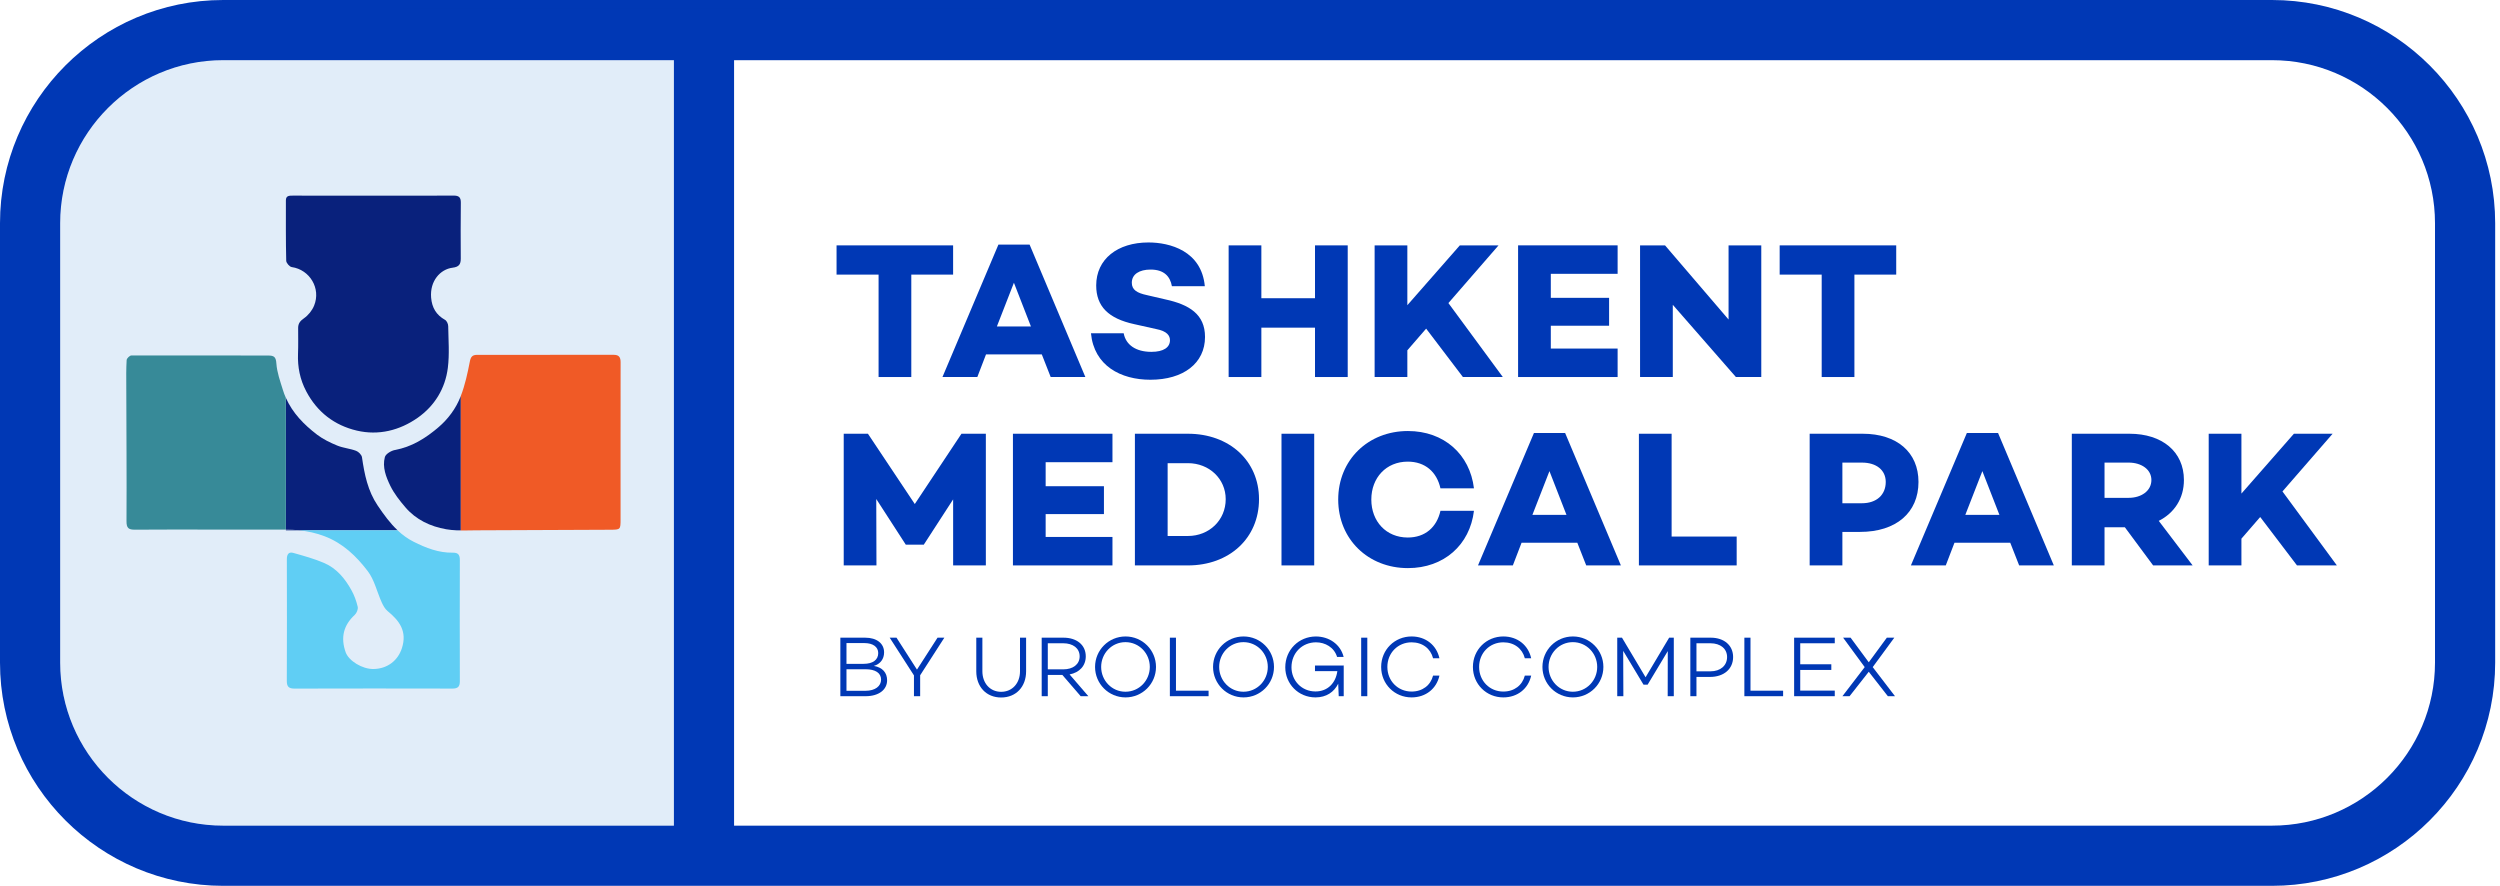 <?xml version="1.0" encoding="UTF-8"?> <svg xmlns="http://www.w3.org/2000/svg" width="127" height="45" viewBox="0 0 127 45" fill="none"> <g clip-path="url(#clip0_58_416)"> <g clip-path="url(#clip1_58_416)"> <g clip-path="url(#clip2_58_416)"> <path d="M34.234 3.057V41.943H11.338C6.772 41.943 3.057 38.229 3.057 33.663V11.339C3.057 6.773 6.772 3.057 11.338 3.057H34.234Z" fill="#E1EDF9"></path> <path d="M123.698 33.663C123.698 38.229 119.982 41.943 115.416 41.943H37.291V3.057H115.416C119.982 3.057 123.698 6.773 123.698 11.339V33.663ZM34.234 41.943H11.339C6.772 41.943 3.057 38.229 3.057 33.663V11.339C3.057 6.773 6.772 3.057 11.339 3.057H34.234V41.943ZM115.416 0H11.339C5.087 0 0 5.087 0 11.339V33.663C0 39.915 5.087 45 11.339 45H115.416C121.669 45 126.755 39.915 126.755 33.663V11.339C126.755 5.087 121.669 0 115.416 0Z" fill="#0038B5"></path> <path d="M35.762 1.529V0.435" stroke="#0038B5" stroke-width="30.667" stroke-miterlimit="10"></path> <path d="M14.523 26.904C14.749 26.906 14.973 26.918 15.195 26.94H14.523V26.904Z" fill="#0F2A85"></path> <path d="M20.199 26.94H15.195C14.973 26.918 14.749 26.906 14.523 26.904V20.212C14.863 20.982 15.443 21.576 16.114 22.086C16.42 22.317 16.779 22.49 17.135 22.636C17.438 22.76 17.781 22.785 18.088 22.901C18.216 22.948 18.371 23.105 18.389 23.23C18.514 24.097 18.683 24.94 19.188 25.685C19.494 26.137 19.811 26.576 20.199 26.94Z" fill="#09217C"></path> <path d="M14.368 19.8C14.411 19.944 14.463 20.08 14.522 20.212V26.904C14.488 26.903 14.454 26.903 14.42 26.903H10.855C9.526 26.903 8.196 26.895 6.865 26.908C6.536 26.911 6.423 26.836 6.426 26.472C6.439 24.184 6.42 21.894 6.415 19.606C6.413 19.167 6.407 18.727 6.434 18.289C6.44 18.203 6.591 18.057 6.676 18.057C8.989 18.05 11.303 18.063 13.616 18.061C13.914 18.061 14.018 18.121 14.04 18.466C14.071 18.916 14.233 19.363 14.368 19.8Z" fill="#378A98"></path> <path d="M23.36 34.604C23.36 34.877 23.265 34.98 22.988 34.98C20.312 34.973 17.636 34.974 14.961 34.981C14.679 34.981 14.569 34.888 14.57 34.597C14.579 32.536 14.577 30.474 14.572 28.413C14.57 28.172 14.658 28.02 14.896 28.087C15.429 28.237 15.97 28.385 16.476 28.604C17.101 28.875 17.526 29.392 17.851 29.977C17.997 30.239 18.104 30.532 18.172 30.825C18.2 30.947 18.119 31.144 18.022 31.235C17.442 31.77 17.299 32.395 17.558 33.131C17.715 33.574 18.407 33.994 18.972 33.986C19.692 33.975 20.217 33.545 20.415 32.932C20.693 32.077 20.298 31.54 19.692 31.044C19.555 30.934 19.462 30.755 19.387 30.591C19.148 30.061 19.019 29.452 18.675 29.005C18.104 28.257 17.424 27.599 16.493 27.243C16.065 27.079 15.634 26.986 15.195 26.94H20.198C20.437 27.167 20.704 27.366 21.011 27.52C21.634 27.834 22.286 28.089 23.003 28.076C23.272 28.071 23.36 28.183 23.36 28.443C23.354 30.497 23.354 32.55 23.36 34.604Z" fill="#60CEF4"></path> <path d="M23.41 20.114V26.94H23.193C23.015 26.932 22.84 26.917 22.666 26.886C21.864 26.746 21.131 26.402 20.589 25.766C20.303 25.431 20.021 25.073 19.829 24.681C19.611 24.231 19.415 23.73 19.551 23.22C19.593 23.062 19.869 22.896 20.061 22.86C20.912 22.704 21.604 22.271 22.248 21.727C22.765 21.291 23.161 20.754 23.402 20.137C23.405 20.13 23.407 20.121 23.41 20.114Z" fill="#09217C"></path> <path d="M31.524 22.47C31.524 23.775 31.524 25.08 31.525 26.386C31.525 26.9 31.516 26.908 31.012 26.911C28.746 26.921 26.482 26.935 24.217 26.94C23.876 26.942 23.532 26.956 23.192 26.94H23.409V20.114C23.623 19.562 23.751 18.968 23.864 18.384C23.913 18.125 23.992 18.026 24.244 18.026C26.555 18.029 28.869 18.029 31.18 18.025C31.46 18.024 31.528 18.167 31.527 18.41C31.522 19.763 31.525 21.116 31.524 22.47Z" fill="#F05A26"></path> <path d="M23.407 13.133C23.408 13.421 23.321 13.559 22.994 13.599C22.361 13.677 21.831 14.279 21.901 15.122C21.944 15.631 22.16 15.998 22.609 16.25C22.696 16.298 22.767 16.457 22.769 16.567C22.78 17.273 22.838 17.989 22.75 18.687C22.619 19.736 22.081 20.616 21.219 21.223C20.301 21.867 19.231 22.134 18.127 21.875C16.994 21.608 16.115 20.94 15.556 19.878C15.239 19.275 15.114 18.648 15.139 17.975C15.157 17.536 15.145 17.094 15.146 16.653C15.148 16.432 15.248 16.304 15.442 16.168C15.661 16.016 15.857 15.773 15.957 15.525C16.314 14.65 15.734 13.7 14.822 13.568C14.711 13.553 14.543 13.361 14.54 13.247C14.516 12.225 14.523 11.202 14.523 10.179C14.522 9.936 14.697 9.938 14.87 9.938C16.239 9.94 17.608 9.94 18.976 9.94C20.33 9.94 21.683 9.945 23.037 9.936C23.309 9.934 23.414 10.019 23.41 10.3C23.397 11.244 23.403 12.189 23.407 13.133Z" fill="#09217C"></path> <path d="M46.294 19.153H44.632V13.95H42.497V12.465H48.418V13.95H46.294V19.153Z" fill="#0038B5"></path> <path d="M50.641 16.586H52.372L51.507 14.363L50.641 16.586ZM49.648 19.153H47.877L50.72 12.425H52.303L55.136 19.153H53.375L52.923 18.002H50.09L49.648 19.153Z" fill="#0038B5"></path> <path d="M61.205 14.54H59.533C59.444 14.038 59.129 13.694 58.451 13.694C57.88 13.694 57.496 13.93 57.496 14.363C57.496 14.727 57.762 14.884 58.264 14.992L59.198 15.209C60.418 15.474 61.215 15.966 61.215 17.117C61.215 18.455 60.113 19.291 58.441 19.291C56.936 19.291 55.578 18.583 55.421 16.93H57.083C57.192 17.52 57.703 17.874 58.49 17.874C59.109 17.874 59.434 17.648 59.434 17.284C59.434 17.058 59.297 16.822 58.726 16.714L57.624 16.468C56.306 16.183 55.687 15.563 55.687 14.501C55.687 13.163 56.769 12.317 58.342 12.317C59.424 12.317 61.037 12.74 61.205 14.54Z" fill="#0038B5"></path> <path d="M66.802 19.153V16.645H64.077V19.153H62.415V12.465H64.077V15.15H66.802V12.465H68.464V19.153H66.802Z" fill="#0038B5"></path> <path d="M71.493 19.153H69.831V12.465H71.493V15.504L74.159 12.465H76.126L73.579 15.396L76.343 19.153H74.316L72.448 16.694L71.493 17.796V19.153Z" fill="#0038B5"></path> <path d="M81.742 15.13V16.547H78.781V17.707H82.175V19.153H77.119V12.464H82.175V13.91H78.781V15.13H81.742Z" fill="#0038B5"></path> <path d="M88.184 19.153L84.978 15.484V19.153H83.315V12.465H84.584L87.811 16.232V12.465H89.473V19.153H88.184Z" fill="#0038B5"></path> <path d="M94.204 19.153H92.542V13.95H90.407V12.465H96.328V13.95H94.204V19.153Z" fill="#0038B5"></path> <path d="M48.419 28.723V25.369L46.934 27.661V27.67H46.009V27.661L44.514 25.349L44.524 28.723H42.861V22.034H44.091L46.471 25.605L48.842 22.034H50.081V28.723H48.419Z" fill="#0038B5"></path> <path d="M56.08 24.7V26.116H53.119V27.277H56.513V28.723H51.457V22.034H56.513V23.48H53.119V24.7H56.08Z" fill="#0038B5"></path> <path d="M62.266 25.359C62.266 24.326 61.43 23.529 60.348 23.529H59.316V27.228H60.348C61.43 27.228 62.266 26.421 62.266 25.359ZM63.958 25.359C63.958 27.346 62.443 28.723 60.348 28.723H57.653V22.034H60.348C62.443 22.034 63.958 23.401 63.958 25.359Z" fill="#0038B5"></path> <path d="M65.1 22.034H66.762V28.723H65.1V22.034Z" fill="#0038B5"></path> <path d="M73.175 25.949H74.877C74.67 27.68 73.352 28.86 71.522 28.86C69.506 28.86 67.981 27.395 67.981 25.378C67.981 23.362 69.506 21.896 71.522 21.896C73.352 21.896 74.67 23.077 74.877 24.808H73.175C72.988 23.972 72.398 23.451 71.513 23.451C70.421 23.451 69.663 24.267 69.663 25.378C69.663 26.49 70.421 27.306 71.513 27.306C72.398 27.306 72.988 26.785 73.175 25.949Z" fill="#0038B5"></path> <path d="M77.846 26.155H79.577L78.712 23.933L77.846 26.155ZM76.853 28.723H75.082L77.925 21.995H79.508L82.341 28.723H80.58L80.128 27.572H77.295L76.853 28.723Z" fill="#0038B5"></path> <path d="M83.256 28.723V22.034H84.918V27.257H88.223V28.723H83.256Z" fill="#0038B5"></path> <path d="M95.796 24.483C95.796 23.883 95.324 23.5 94.587 23.5H93.593V25.565H94.587C95.324 25.565 95.796 25.142 95.796 24.483ZM97.459 24.483C97.459 26.047 96.318 27.021 94.488 27.021H93.593V28.723H91.931V22.034H94.626C96.367 22.034 97.459 22.979 97.459 24.483Z" fill="#0038B5"></path> <path d="M99.838 26.155H101.57L100.704 23.933L99.838 26.155ZM98.845 28.723H97.074L99.917 21.995H101.501L104.334 28.723H102.573L102.121 27.572H99.287L98.845 28.723Z" fill="#0038B5"></path> <path d="M109.291 24.385C109.291 23.844 108.779 23.5 108.14 23.5H106.91V25.29H108.14C108.779 25.29 109.291 24.936 109.291 24.385ZM106.91 28.723H105.248V22.034H108.179C109.832 22.034 110.943 22.939 110.943 24.385C110.943 25.32 110.461 26.057 109.665 26.46L111.386 28.723H109.379L107.943 26.785H106.91V28.723Z" fill="#0038B5"></path> <path d="M113.864 28.723H112.202V22.034H113.864V25.074L116.53 22.034H118.497L115.949 24.965L118.713 28.723H116.687L114.818 26.264L113.864 27.365V28.723Z" fill="#0038B5"></path> <path d="M44.759 34.523C44.759 34.186 44.466 33.998 43.976 33.998H43.001V35.092H43.967C44.461 35.092 44.759 34.855 44.759 34.523ZM43.867 33.723C44.348 33.723 44.614 33.517 44.614 33.176C44.614 32.866 44.348 32.669 43.919 32.669H43.001V33.723H43.867ZM45.065 34.558C45.065 35.043 44.636 35.367 43.976 35.367H42.69V32.394H43.95C44.54 32.394 44.912 32.687 44.912 33.141C44.912 33.474 44.724 33.732 44.391 33.828C44.842 33.907 45.065 34.182 45.065 34.558Z" fill="#0038B5"></path> <path d="M46.744 35.367H46.429V34.304H46.425L45.196 32.394H45.542L46.582 34.016L47.627 32.394H47.973L46.744 34.304V35.367Z" fill="#0038B5"></path> <path d="M50.858 35.433C50.102 35.433 49.595 34.886 49.595 34.103V32.394H49.905V34.103C49.905 34.698 50.286 35.144 50.858 35.144C51.431 35.144 51.816 34.698 51.816 34.103V32.394H52.126V34.103C52.126 34.886 51.619 35.433 50.858 35.433Z" fill="#0038B5"></path> <path d="M54.846 33.343C54.846 32.927 54.501 32.678 54.016 32.678H53.228V34.003H54.016C54.501 34.003 54.846 33.754 54.846 33.343ZM53.228 35.367H52.918V32.394H54.024C54.693 32.394 55.157 32.757 55.157 33.343C55.157 33.828 54.833 34.165 54.335 34.261L55.288 35.367H54.899L53.968 34.287H53.228V35.367Z" fill="#0038B5"></path> <path d="M58.41 33.88C58.41 33.19 57.868 32.621 57.172 32.621C56.481 32.621 55.939 33.19 55.939 33.88C55.939 34.571 56.481 35.14 57.172 35.14C57.868 35.14 58.41 34.571 58.41 33.88ZM58.725 33.88C58.725 34.737 58.034 35.428 57.177 35.428C56.32 35.428 55.629 34.737 55.629 33.88C55.629 33.023 56.32 32.332 57.177 32.332C58.034 32.332 58.725 33.023 58.725 33.88Z" fill="#0038B5"></path> <path d="M59.429 35.367V32.394H59.739V35.087H61.396V35.367H59.429Z" fill="#0038B5"></path> <path d="M64.404 33.88C64.404 33.19 63.862 32.621 63.166 32.621C62.476 32.621 61.934 33.19 61.934 33.88C61.934 34.571 62.476 35.14 63.166 35.14C63.862 35.14 64.404 34.571 64.404 33.88ZM64.719 33.88C64.719 34.737 64.028 35.428 63.171 35.428C62.314 35.428 61.623 34.737 61.623 33.88C61.623 33.023 62.314 32.332 63.171 32.332C64.028 32.332 64.719 33.023 64.719 33.88Z" fill="#0038B5"></path> <path d="M68.261 35.367H68.007L67.981 34.733C67.771 35.153 67.382 35.428 66.827 35.428C65.952 35.428 65.292 34.737 65.292 33.898C65.292 33.006 65.987 32.333 66.849 32.333C67.5 32.333 68.095 32.717 68.257 33.373H67.924C67.776 32.883 67.317 32.63 66.853 32.63C66.154 32.63 65.607 33.168 65.607 33.898C65.607 34.571 66.118 35.126 66.827 35.126C67.461 35.126 67.859 34.681 67.937 34.095H66.801V33.81H68.265L68.257 33.88H68.261V35.367Z" fill="#0038B5"></path> <path d="M69.148 32.394H69.459V35.367H69.148V32.394Z" fill="#0038B5"></path> <path d="M72.8 34.322H73.123C72.979 34.978 72.437 35.428 71.707 35.428C70.85 35.428 70.163 34.755 70.163 33.88C70.163 33.006 70.85 32.332 71.707 32.332C72.437 32.332 72.979 32.783 73.123 33.439H72.8C72.673 32.949 72.266 32.63 71.707 32.63C71.016 32.63 70.478 33.167 70.478 33.88C70.478 34.593 71.016 35.131 71.707 35.131C72.266 35.131 72.673 34.812 72.8 34.322Z" fill="#0038B5"></path> <path d="M77.461 34.322H77.784C77.64 34.978 77.098 35.428 76.368 35.428C75.511 35.428 74.824 34.755 74.824 33.88C74.824 33.006 75.511 32.332 76.368 32.332C77.098 32.332 77.64 32.783 77.784 33.439H77.461C77.334 32.949 76.927 32.63 76.368 32.63C75.677 32.63 75.139 33.167 75.139 33.88C75.139 34.593 75.677 35.131 76.368 35.131C76.927 35.131 77.334 34.812 77.461 34.322Z" fill="#0038B5"></path> <path d="M81.138 33.88C81.138 33.19 80.595 32.621 79.9 32.621C79.209 32.621 78.667 33.19 78.667 33.88C78.667 34.571 79.209 35.14 79.9 35.14C80.595 35.14 81.138 34.571 81.138 33.88ZM81.452 33.88C81.452 34.737 80.761 35.428 79.904 35.428C79.047 35.428 78.356 34.737 78.356 33.88C78.356 33.023 79.047 32.332 79.904 32.332C80.761 32.332 81.452 33.023 81.452 33.88Z" fill="#0038B5"></path> <path d="M84.719 35.367L84.723 33.076L83.7 34.781H83.49L82.458 33.063L82.467 35.367H82.156V32.394H82.397L83.595 34.405L84.793 32.394H85.029V35.367H84.719Z" fill="#0038B5"></path> <path d="M87.736 33.377C87.736 32.958 87.4 32.678 86.892 32.678H86.18V34.103H86.892C87.4 34.103 87.736 33.81 87.736 33.377ZM88.042 33.377C88.042 33.985 87.574 34.388 86.866 34.388H86.18V35.367H85.869V32.394H86.905C87.588 32.394 88.042 32.787 88.042 33.377Z" fill="#0038B5"></path> <path d="M88.614 35.367V32.394H88.925V35.087H90.582V35.367H88.614Z" fill="#0038B5"></path> <path d="M93.031 33.745V34.033H91.452V35.083H93.206V35.367H91.142V32.394H93.206V32.678H91.452V33.745H93.031Z" fill="#0038B5"></path> <path d="M93.958 35.367H93.595L94.727 33.889L93.63 32.394H94.01L94.933 33.644L95.851 32.394H96.231L95.134 33.889L96.266 35.367H95.903L94.933 34.125L93.958 35.367Z" fill="#0038B5"></path> </g> </g> </g> <defs> <clipPath id="clip0_58_416"> <rect width="127" height="45" fill="white"></rect> </clipPath> <clipPath id="clip1_58_416"> <rect width="202" height="45" fill="white"></rect> </clipPath> <clipPath id="clip2_58_416"> <rect width="202" height="45" fill="white"></rect> </clipPath> </defs> </svg> 